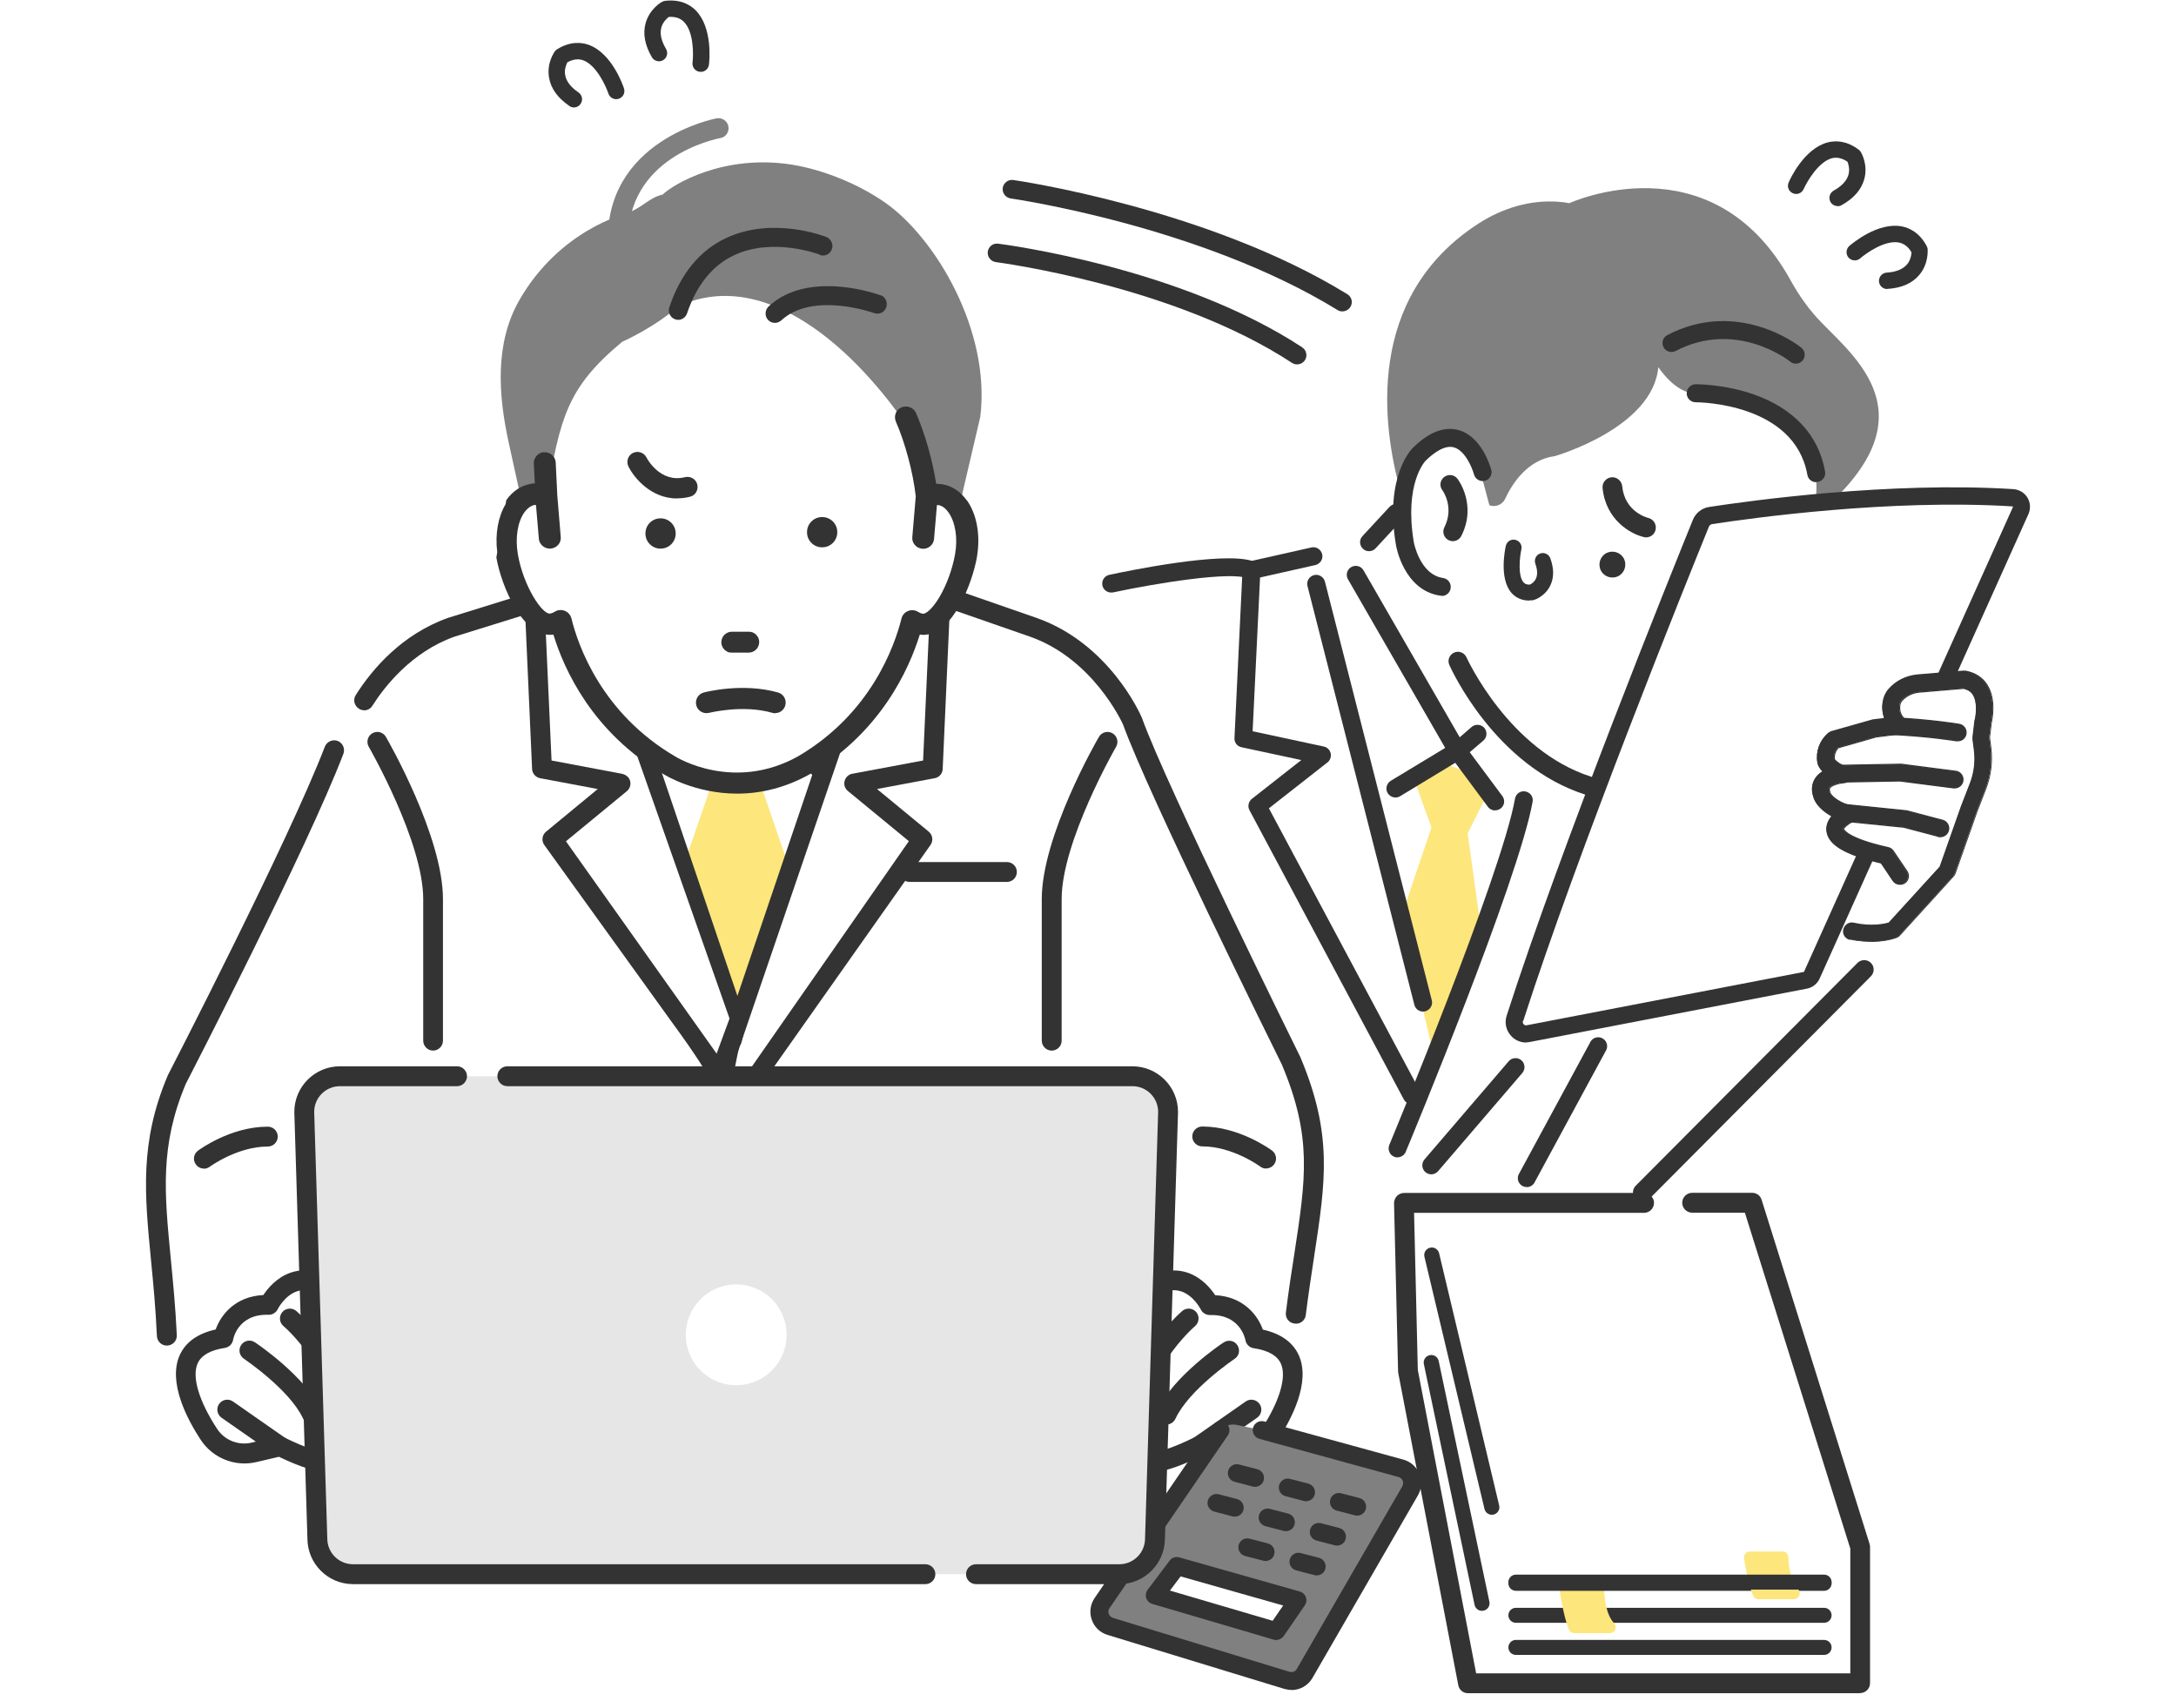 <svg width="144" height="113" viewBox="0 0 144 113" fill="none" xmlns="http://www.w3.org/2000/svg">
<path d="M89.156 35.451C89.613 35.308 90.928 36.223 90.595 35.88C90.137 35.422 92.32 36.166 92.606 32.553C92.606 32.553 93.197 27.988 96.561 28.817C96.561 28.817 98.4 29.16 98.486 30.571C98.486 30.571 98.744 31.734 99.201 31.143C100.65 29.294 99.859 22.26 106.664 21.383C107.703 21.25 108.846 22.089 109.675 21.812C109.675 21.812 117.176 17.361 120.731 28.703V33.44C120.731 33.44 117.853 39.759 117.433 41.188C117.433 41.188 115.279 52.244 106.34 51.949C106.34 51.949 103.804 51.701 102.308 51.005C102.308 51.005 94.626 73.04 94.617 69.104C94.617 65.158 83.39 43.285 84.133 37.166L89.156 35.441V35.451Z" fill="white"/>
<path d="M88.222 67.074C88.222 67.074 82.456 57.257 82.275 55.551C80.235 49.976 77.852 44.962 77.852 44.962C76.623 42.151 75.022 40.083 73.535 38.605C75.06 37.843 77.023 37.919 77.023 37.919L82.808 37.719L86.916 36.795C86.945 36.432 87.278 36.785 86.916 36.795L87.088 38.634L94.684 69.037L96.895 63.643L102.156 49.613C102.156 49.613 122.075 50.5 122.294 58.525C122.294 58.525 124.801 61.346 124.296 62.975L108.255 78.453L96.838 78.196C96.838 78.196 91.291 77.815 90.69 78.796C90.69 78.796 91.853 74.698 88.222 67.074Z" fill="white"/>
<path d="M104.996 52.596C105.301 52.663 105.615 52.482 105.72 52.177C105.825 51.853 105.644 51.501 105.311 51.396C99.849 49.661 97.076 43.552 97.047 43.495C96.904 43.18 96.542 43.037 96.228 43.18C95.913 43.323 95.77 43.685 95.913 44C96.037 44.276 98.934 50.681 104.939 52.587C104.958 52.587 104.977 52.596 105.006 52.606L104.996 52.596Z" fill="#333333"/>
<path d="M107.521 37.109C107.655 37.557 107.407 38.043 106.95 38.176C106.502 38.31 106.016 38.062 105.882 37.605C105.749 37.157 105.997 36.671 106.454 36.537C106.902 36.404 107.388 36.652 107.521 37.109Z" fill="#333333"/>
<path d="M121.608 13.635C121.417 13.635 121.227 13.53 121.131 13.358C120.988 13.091 121.084 12.767 121.341 12.615C121.875 12.319 122.208 11.967 122.323 11.566C122.428 11.195 122.323 10.852 122.256 10.699C121.903 10.461 121.56 10.385 121.227 10.47C120.331 10.709 119.578 12.024 119.359 12.51C119.235 12.786 118.92 12.91 118.644 12.786C118.367 12.662 118.244 12.348 118.367 12.072C118.463 11.843 119.387 9.832 120.95 9.422C121.436 9.298 122.18 9.279 123.009 9.908C123.066 9.956 123.114 10.004 123.152 10.07C123.199 10.156 123.628 10.918 123.371 11.852C123.18 12.548 122.675 13.13 121.865 13.578C121.779 13.625 121.694 13.644 121.598 13.644L121.608 13.635Z" fill="#333333"/>
<path d="M124.887 19.124C124.601 19.124 124.363 18.905 124.343 18.619C124.324 18.324 124.553 18.057 124.849 18.038C125.468 18 125.916 17.819 126.192 17.504C126.44 17.218 126.488 16.866 126.497 16.694C126.278 16.322 126.002 16.113 125.659 16.046C124.744 15.874 123.505 16.742 123.104 17.094C122.876 17.294 122.533 17.266 122.332 17.047C122.132 16.818 122.161 16.475 122.38 16.275C122.571 16.113 124.258 14.683 125.849 14.979C126.335 15.074 127.022 15.369 127.508 16.294C127.536 16.36 127.565 16.427 127.565 16.494C127.565 16.589 127.632 17.466 127.003 18.2C126.536 18.753 125.83 19.058 124.906 19.115C124.896 19.115 124.887 19.115 124.868 19.115L124.887 19.124Z" fill="#333333"/>
<path d="M89.442 19.849C89.403 19.687 89.308 19.553 89.165 19.468C79.892 13.759 67.187 11.929 67.054 11.91C66.72 11.862 66.406 12.1 66.358 12.434C66.311 12.768 66.549 13.082 66.882 13.13C67.006 13.149 79.453 14.941 88.517 20.516C88.603 20.573 88.708 20.602 88.812 20.602C88.822 20.602 88.832 20.602 88.841 20.602C89.051 20.602 89.251 20.487 89.365 20.306C89.451 20.163 89.48 20.001 89.442 19.839V19.849Z" fill="#333333"/>
<path d="M86.182 22.985C78.1 17.685 66.539 16.189 66.053 16.122C65.891 16.103 65.729 16.142 65.596 16.246C65.472 16.351 65.386 16.494 65.367 16.656C65.329 16.99 65.567 17.295 65.901 17.342C66.015 17.361 77.671 18.867 85.505 24.014C85.601 24.071 85.706 24.109 85.811 24.109C85.82 24.109 85.829 24.109 85.839 24.109C86.049 24.109 86.239 24.004 86.354 23.833C86.439 23.699 86.478 23.528 86.439 23.375C86.411 23.213 86.316 23.08 86.173 22.985H86.182Z" fill="#333333"/>
<path d="M108.932 35.556C108.932 35.556 108.837 35.556 108.789 35.536C107.941 35.346 106.263 34.421 106.054 32.296C106.016 31.934 106.282 31.619 106.635 31.581C106.988 31.543 107.312 31.81 107.35 32.163C107.521 33.878 109.008 34.25 109.075 34.269C109.428 34.355 109.637 34.698 109.561 35.05C109.494 35.355 109.227 35.556 108.932 35.556Z" fill="#333333"/>
<path d="M101.031 78.539C100.917 78.539 100.802 78.511 100.707 78.444C100.431 78.263 100.364 77.891 100.545 77.624L105.272 68.894C105.453 68.618 105.825 68.551 106.092 68.732C106.368 68.913 106.435 69.285 106.254 69.552L101.527 78.282C101.412 78.453 101.222 78.549 101.031 78.549V78.539Z" fill="#333333"/>
<path d="M101.212 39.739C100.602 39.739 100.231 39.463 100.021 39.225C99.192 38.272 99.602 36.337 99.649 36.118C99.716 35.832 99.992 35.651 100.278 35.718C100.564 35.784 100.745 36.061 100.679 36.347C100.564 36.871 100.44 38.1 100.821 38.529C100.888 38.605 100.993 38.691 101.241 38.682C101.46 38.577 101.946 38.243 101.603 37.3C101.508 37.023 101.641 36.728 101.918 36.623C102.194 36.528 102.489 36.661 102.594 36.938C102.842 37.614 102.842 38.224 102.594 38.739C102.261 39.435 101.603 39.673 101.527 39.692C101.489 39.701 101.451 39.711 101.403 39.721C101.336 39.721 101.279 39.721 101.222 39.721L101.212 39.739Z" fill="#333333"/>
<path d="M46.325 4.752C46.325 4.752 46.315 4.752 46.306 4.752C46.01 4.714 45.791 4.447 45.829 4.142C45.896 3.618 45.915 2.103 45.258 1.445C45.01 1.197 44.686 1.092 44.257 1.121C44.123 1.226 43.856 1.464 43.761 1.836C43.656 2.236 43.761 2.703 44.076 3.237C44.228 3.494 44.142 3.828 43.885 3.98C43.628 4.133 43.294 4.047 43.142 3.79C42.675 2.989 42.532 2.236 42.722 1.54C42.98 0.606 43.733 0.158 43.818 0.12C43.885 0.082 43.952 0.063 44.019 0.054C45.057 -0.061 45.686 0.33 46.039 0.683C47.173 1.836 46.944 4.037 46.916 4.276C46.878 4.571 46.62 4.781 46.325 4.752Z" fill="#333333"/>
<path d="M37.938 7.106C37.852 7.106 37.757 7.068 37.68 7.011C36.918 6.487 36.46 5.867 36.337 5.153C36.165 4.2 36.66 3.475 36.718 3.399C36.756 3.342 36.813 3.294 36.87 3.256C37.757 2.713 38.5 2.799 38.967 2.97C40.482 3.523 41.216 5.61 41.292 5.848C41.388 6.134 41.235 6.439 40.949 6.535C40.663 6.63 40.358 6.477 40.263 6.192C40.092 5.686 39.462 4.304 38.595 3.99C38.271 3.876 37.928 3.914 37.547 4.123C37.471 4.276 37.328 4.6 37.404 4.981C37.48 5.391 37.776 5.772 38.281 6.115C38.529 6.287 38.595 6.62 38.424 6.868C38.309 7.04 38.119 7.126 37.928 7.106H37.938Z" fill="#333333"/>
<path d="M74.926 47.698C74.926 47.698 72.973 43.142 68.417 41.512L60.935 38.91L58 35.794L40.673 35.336C40.349 35.336 39.196 35.832 39.034 36.108L38.624 37.91L29.284 41.512C24.728 43.142 22.774 47.698 22.774 47.698C21.145 52.253 10.403 75.365 10.403 75.365C10.727 96.2 12.681 92.292 12.681 92.292L48.85 90.605L82.656 91.472C82.656 91.472 85.582 95.704 87.049 74.384C87.049 74.384 76.566 52.253 74.936 47.698H74.926Z" fill="white"/>
<path d="M74.926 47.698C74.926 47.698 72.972 43.142 68.417 41.512L58.972 37.91L48.383 67.874C48.059 67.874 38.776 37.633 38.614 37.91L36.756 38.91L29.274 41.512C24.718 43.142 22.765 47.698 22.765 47.698C21.135 52.253 10.394 75.365 10.394 75.365C10.718 96.2 12.671 92.292 12.671 92.292L48.841 90.605L82.646 91.472C82.646 91.472 85.572 95.704 87.04 74.384C87.04 74.384 76.556 52.253 74.926 47.698Z" fill="white"/>
<path d="M85.744 87.574C85.744 87.574 85.687 87.574 85.658 87.574C85.296 87.527 85.048 87.203 85.096 86.841C85.277 85.392 85.477 84.086 85.658 82.942C86.421 77.958 86.84 75.213 84.829 70.438C84.353 69.485 75.956 52.492 74.326 47.955C74.202 47.679 72.296 43.609 68.207 42.141L60.726 39.539C60.669 39.52 60.621 39.492 60.573 39.463L59.096 38.462C58.801 38.262 58.724 37.853 58.925 37.548C59.125 37.252 59.535 37.166 59.84 37.376L61.24 38.329L68.646 40.902C73.421 42.608 75.46 47.25 75.546 47.45C75.546 47.459 75.556 47.479 75.565 47.488C77.157 51.958 85.935 69.695 86.02 69.876C86.02 69.885 86.03 69.904 86.04 69.914C88.203 75.041 87.736 78.091 86.964 83.143C86.792 84.286 86.592 85.573 86.411 87.012C86.373 87.346 86.087 87.584 85.763 87.584L85.744 87.574Z" fill="#333333"/>
<path d="M11.042 89.032C10.689 89.032 10.403 88.756 10.384 88.403C10.299 86.555 10.146 84.944 9.993 83.381C9.574 79.035 9.231 75.594 11.089 71.191C11.089 71.172 11.099 71.162 11.109 71.143C11.185 70.991 19.086 55.684 21.497 49.404C21.631 49.07 22.002 48.899 22.345 49.023C22.679 49.156 22.85 49.528 22.727 49.871C20.344 56.104 12.643 71.038 12.29 71.725C10.575 75.813 10.88 78.93 11.299 83.257C11.442 84.753 11.614 86.459 11.7 88.346C11.719 88.709 11.433 89.013 11.07 89.032C11.061 89.032 11.051 89.032 11.042 89.032Z" fill="#333333"/>
<path d="M17.799 86.345C17.799 86.345 19.019 83.819 21.459 85.039C21.459 85.039 22.107 81.418 24.794 84.715C24.794 84.715 28.54 95.132 24.88 95.981C24.88 95.981 23.336 95.247 21.383 92.931C21.383 92.931 25.69 99.192 18.533 95.695L16.836 96.095C15.683 96.371 14.473 95.904 13.825 94.913C12.852 93.436 10.479 89.195 14.787 88.546C14.787 88.546 15.197 86.269 17.799 86.345Z" fill="white"/>
<path d="M21.755 97.42C20.973 97.42 19.896 97.077 18.457 96.39L16.989 96.734C15.569 97.077 14.082 96.486 13.282 95.266C12.414 93.951 11.09 91.473 11.89 89.671C12.281 88.804 13.082 88.232 14.273 87.965C14.606 87.022 15.54 85.783 17.427 85.687C17.723 85.24 18.323 84.515 19.248 84.201C19.82 84.01 20.42 83.991 21.04 84.172C21.259 83.61 21.688 82.914 22.441 82.723C23.327 82.495 24.261 83.009 25.309 84.296C25.357 84.353 25.395 84.42 25.414 84.487C25.7 85.297 28.207 92.454 26.615 95.371C26.262 96.019 25.71 96.448 25.023 96.61C24.881 96.648 24.728 96.629 24.595 96.562C24.556 96.543 24.07 96.305 23.308 95.723C23.346 96.181 23.26 96.591 22.984 96.915C22.698 97.239 22.298 97.41 21.755 97.41V97.42ZM18.533 95.047C18.628 95.047 18.733 95.066 18.819 95.113C21.478 96.419 21.993 96.076 21.993 96.066C22.145 95.809 21.669 94.513 20.84 93.302C20.639 93.016 20.706 92.626 20.983 92.407C21.259 92.197 21.659 92.235 21.878 92.502C23.289 94.179 24.471 94.98 24.947 95.266C25.157 95.171 25.328 94.999 25.462 94.751C26.548 92.75 24.966 87.165 24.213 85.039C23.489 84.181 22.994 83.934 22.755 83.991C22.45 84.067 22.183 84.715 22.098 85.154C22.059 85.354 21.926 85.525 21.745 85.621C21.564 85.716 21.345 85.716 21.164 85.621C20.611 85.344 20.115 85.287 19.658 85.44C18.838 85.716 18.381 86.612 18.381 86.621C18.266 86.85 18.028 87.003 17.771 86.993C15.75 86.926 15.436 88.575 15.426 88.651C15.378 88.928 15.159 89.138 14.883 89.185C13.93 89.328 13.32 89.671 13.082 90.205C12.681 91.091 13.167 92.712 14.368 94.541C14.864 95.304 15.798 95.666 16.675 95.447L18.371 95.047C18.419 95.037 18.466 95.028 18.523 95.028L18.533 95.047Z" fill="#333333"/>
<path d="M18.533 96.362C18.399 96.362 18.276 96.323 18.161 96.247L14.663 93.807C14.368 93.598 14.292 93.188 14.501 92.892C14.711 92.597 15.121 92.521 15.416 92.73L18.914 95.17C19.21 95.38 19.286 95.79 19.076 96.085C18.952 96.266 18.743 96.362 18.542 96.362H18.533Z" fill="#333333"/>
<path d="M20.649 94.246C20.401 94.246 20.163 94.103 20.058 93.865C19.171 91.939 16.169 89.929 16.14 89.9C15.836 89.7 15.759 89.29 15.96 88.995C16.16 88.69 16.569 88.613 16.865 88.814C16.998 88.899 20.201 91.053 21.249 93.312C21.401 93.636 21.249 94.027 20.925 94.179C20.839 94.217 20.744 94.237 20.649 94.237V94.246Z" fill="#333333"/>
<path d="M21.135 90.176C20.925 90.176 20.715 90.072 20.591 89.881C19.686 88.528 18.771 87.746 18.762 87.746C18.485 87.517 18.447 87.098 18.676 86.822C18.904 86.545 19.324 86.507 19.6 86.736C19.638 86.774 20.658 87.632 21.678 89.157C21.878 89.462 21.802 89.862 21.497 90.062C21.383 90.138 21.259 90.176 21.135 90.176Z" fill="#333333"/>
<path d="M80.045 86.345C80.045 86.345 78.825 83.819 76.385 85.039C76.385 85.039 75.737 81.417 73.049 84.715C73.049 84.715 69.304 95.132 72.963 95.98C72.963 95.98 74.507 95.246 76.461 92.93C76.461 92.93 72.153 99.192 79.311 95.694L81.007 96.095C82.161 96.371 83.371 95.904 84.019 94.913C84.991 93.436 87.365 89.194 83.057 88.546C83.057 88.546 82.647 86.268 80.045 86.345Z" fill="white"/>
<path d="M76.09 97.419C75.546 97.419 75.136 97.257 74.86 96.924C74.707 96.743 74.498 96.371 74.546 95.723C73.783 96.314 73.287 96.552 73.249 96.571C73.116 96.638 72.963 96.647 72.82 96.619C72.134 96.457 71.591 96.028 71.229 95.38C69.637 92.463 72.144 85.296 72.43 84.496C72.458 84.429 72.487 84.362 72.534 84.305C73.583 83.019 74.526 82.504 75.403 82.733C76.156 82.923 76.576 83.619 76.804 84.181C77.424 84.01 78.024 84.019 78.596 84.21C79.52 84.524 80.121 85.249 80.416 85.697C82.303 85.792 83.237 87.04 83.571 87.975C84.763 88.241 85.563 88.813 85.954 89.68C86.754 91.482 85.43 93.96 84.562 95.275C83.762 96.495 82.265 97.086 80.845 96.743L79.378 96.4C77.938 97.086 76.862 97.429 76.08 97.429L76.09 97.419ZM75.851 96.076C75.851 96.076 76.375 96.409 79.025 95.113C79.158 95.046 79.311 95.027 79.463 95.065L81.16 95.466C82.046 95.685 82.98 95.313 83.476 94.56C84.677 92.73 85.163 91.101 84.763 90.224C84.524 89.69 83.914 89.347 82.961 89.204C82.685 89.166 82.466 88.947 82.418 88.67C82.38 88.499 82.027 86.955 80.073 87.012C79.826 87.012 79.578 86.879 79.463 86.64C79.454 86.621 78.996 85.725 78.177 85.449C77.719 85.296 77.233 85.354 76.68 85.63C76.499 85.725 76.28 85.725 76.09 85.63C75.908 85.535 75.775 85.363 75.737 85.163C75.651 84.725 75.384 84.076 75.079 84C74.85 83.943 74.345 84.191 73.621 85.049C72.868 87.174 71.286 92.759 72.373 94.76C72.506 95.008 72.677 95.18 72.887 95.275C73.354 94.999 74.546 94.189 75.956 92.511C76.185 92.244 76.576 92.197 76.852 92.416C77.128 92.626 77.195 93.016 76.995 93.312C76.166 94.522 75.689 95.818 75.842 96.076H75.851Z" fill="#333333"/>
<path d="M79.311 96.361C79.101 96.361 78.901 96.266 78.777 96.085C78.568 95.79 78.644 95.38 78.939 95.17L82.437 92.73C82.733 92.52 83.142 92.597 83.352 92.892C83.562 93.188 83.486 93.597 83.19 93.807L79.692 96.247C79.578 96.323 79.444 96.361 79.32 96.361H79.311Z" fill="#333333"/>
<path d="M77.195 94.246C77.1 94.246 77.014 94.227 76.918 94.189C76.594 94.036 76.442 93.645 76.594 93.321C77.633 91.062 80.836 88.909 80.978 88.823C81.284 88.623 81.684 88.699 81.884 89.004C82.084 89.309 82.008 89.709 81.703 89.909C81.674 89.928 78.672 91.949 77.786 93.874C77.671 94.112 77.443 94.255 77.195 94.255V94.246Z" fill="#333333"/>
<path d="M76.709 90.176C76.585 90.176 76.461 90.138 76.347 90.062C76.042 89.862 75.965 89.452 76.165 89.156C77.185 87.631 78.205 86.774 78.243 86.736C78.52 86.507 78.939 86.545 79.168 86.821C79.396 87.098 79.358 87.507 79.082 87.746C79.082 87.746 78.157 88.527 77.252 89.881C77.128 90.071 76.918 90.176 76.709 90.176Z" fill="#333333"/>
<path d="M69.599 69.514C69.237 69.514 68.941 69.218 68.941 68.856V59.487C68.941 55.332 72.563 49.023 72.725 48.756C72.906 48.441 73.306 48.336 73.621 48.517C73.935 48.699 74.04 49.099 73.859 49.413C73.821 49.48 70.256 55.685 70.256 59.487V68.856C70.256 69.218 69.961 69.514 69.599 69.514Z" fill="#333333"/>
<path d="M28.665 69.514C28.302 69.514 28.007 69.218 28.007 68.856V59.487C28.007 55.685 24.442 49.48 24.404 49.413C24.223 49.099 24.328 48.699 24.642 48.517C24.957 48.336 25.357 48.441 25.538 48.756C25.691 49.023 29.313 55.332 29.313 59.487V68.856C29.313 69.218 29.017 69.514 28.655 69.514H28.665Z" fill="#333333"/>
<path d="M13.491 77.319C13.291 77.319 13.091 77.224 12.967 77.052C12.748 76.767 12.805 76.357 13.1 76.138C13.186 76.071 15.254 74.546 17.723 74.546C18.085 74.546 18.38 74.841 18.38 75.204C18.38 75.566 18.085 75.861 17.723 75.861C15.702 75.861 13.901 77.186 13.882 77.195C13.767 77.281 13.624 77.329 13.491 77.329V77.319Z" fill="#333333"/>
<path d="M83.79 77.319C83.657 77.319 83.514 77.281 83.399 77.186C83.371 77.167 81.579 75.851 79.558 75.851C79.196 75.851 78.901 75.556 78.901 75.194C78.901 74.832 79.196 74.536 79.558 74.536C82.027 74.536 84.095 76.071 84.181 76.128C84.467 76.347 84.534 76.757 84.314 77.043C84.19 77.214 83.99 77.31 83.79 77.31V77.319Z" fill="#333333"/>
<path d="M50.499 52.377L50.518 51.672L52.291 49.308L50.661 47.355H46.754L45.124 49.308L46.897 51.672L46.925 52.377L45.286 57.123L47.335 64.929L47.411 67.064H47.897H49.527H50.013L50.08 64.929L52.129 57.123L50.499 52.377Z" fill="#FDE67C"/>
<path d="M42.941 51.605C42.941 51.605 42.913 51.605 42.894 51.605C42.684 51.586 42.493 51.472 42.389 51.3L36.527 41.865C36.336 41.56 36.432 41.15 36.737 40.96C37.042 40.769 37.452 40.864 37.642 41.169L43.027 49.852L46.353 45.973C46.592 45.696 47.001 45.668 47.278 45.906C47.554 46.144 47.583 46.554 47.344 46.831L43.437 51.386C43.313 51.529 43.132 51.615 42.941 51.615V51.605Z" fill="#333333"/>
<path d="M54.331 51.605C54.14 51.605 53.959 51.52 53.835 51.377L49.928 46.821C49.689 46.545 49.727 46.135 49.994 45.897C50.271 45.658 50.681 45.696 50.919 45.963L54.245 49.842L59.63 41.16C59.821 40.855 60.221 40.759 60.535 40.95C60.84 41.141 60.936 41.541 60.745 41.855L54.884 51.291C54.769 51.472 54.588 51.586 54.379 51.596C54.359 51.596 54.34 51.596 54.331 51.596V51.605Z" fill="#333333"/>
<path d="M49.032 67.226L58.972 37.91L62.232 39.53L61.717 50.852L56.532 51.834L61.031 55.541L52.615 67.226H49.032Z" fill="white"/>
<path d="M48.545 67.226L38.614 37.91L35.355 39.53L35.86 50.852L41.054 51.834L36.555 55.541L44.962 67.226H48.545Z" fill="white"/>
<path d="M80.379 102.331C80.331 102.331 80.274 102.331 80.226 102.312L79.016 101.998C78.701 101.912 78.51 101.588 78.596 101.273C78.682 100.959 79.006 100.768 79.321 100.854L80.531 101.168C80.846 101.254 81.036 101.578 80.95 101.893C80.884 102.16 80.636 102.331 80.379 102.331Z" fill="#333333"/>
<path d="M92.692 97.147L83.485 94.621L81.827 94.278C81.379 94.182 80.921 94.373 80.664 94.745L72.925 106.058C72.544 106.62 72.811 107.392 73.459 107.592L85.144 111.166C85.601 111.309 86.087 111.119 86.325 110.709L93.302 98.633C93.635 98.061 93.331 97.318 92.692 97.147Z" fill="#808080"/>
<path d="M85.458 111.814C85.296 111.814 85.134 111.786 84.962 111.738L73.287 108.173C72.792 108.021 72.41 107.649 72.248 107.163C72.077 106.677 72.153 106.153 72.439 105.734L80.273 94.297C80.454 94.03 80.826 93.954 81.103 94.144C81.369 94.325 81.446 94.697 81.255 94.973L73.421 106.41C73.344 106.515 73.325 106.658 73.373 106.782C73.421 106.906 73.516 107.001 73.65 107.049L85.325 110.613C85.525 110.67 85.725 110.594 85.82 110.423L92.797 98.347C92.882 98.195 92.854 98.052 92.825 97.976C92.797 97.899 92.721 97.775 92.549 97.728L83.342 95.202C83.028 95.116 82.837 94.792 82.923 94.468C83.009 94.154 83.333 93.963 83.657 94.049L92.863 96.575C93.35 96.708 93.74 97.051 93.931 97.518C94.121 97.985 94.083 98.5 93.836 98.938L86.859 111.014C86.564 111.528 86.03 111.824 85.468 111.824L85.458 111.814Z" fill="#333333"/>
<path d="M77.891 103.618L76.423 105.562L84.457 107.926L85.858 105.876L77.891 103.618Z" fill="white"/>
<path d="M84.457 108.517C84.4 108.517 84.343 108.517 84.286 108.488L76.251 106.124C76.061 106.067 75.918 105.924 75.851 105.743C75.794 105.562 75.823 105.352 75.937 105.2L77.405 103.256C77.548 103.056 77.805 102.979 78.043 103.046L86.02 105.305C86.201 105.352 86.354 105.495 86.421 105.677C86.487 105.858 86.459 106.058 86.354 106.21L84.953 108.25C84.839 108.412 84.657 108.507 84.467 108.507L84.457 108.517ZM77.414 105.238L84.219 107.24L84.915 106.229L78.129 104.304L77.424 105.238H77.414Z" fill="#333333"/>
<path d="M83.752 103.284C83.704 103.284 83.647 103.284 83.6 103.265L82.389 102.951C82.075 102.865 81.884 102.541 81.97 102.226C82.056 101.912 82.38 101.721 82.694 101.807L83.904 102.121C84.219 102.207 84.41 102.531 84.324 102.846C84.257 103.113 84.009 103.284 83.752 103.284Z" fill="#333333"/>
<path d="M87.136 104.237C87.088 104.237 87.031 104.237 86.983 104.218L85.773 103.904C85.458 103.818 85.268 103.494 85.353 103.179C85.439 102.865 85.763 102.674 86.078 102.76L87.288 103.075C87.603 103.16 87.793 103.484 87.707 103.799C87.641 104.066 87.393 104.237 87.136 104.237Z" fill="#333333"/>
<path d="M81.713 100.349C81.665 100.349 81.608 100.349 81.56 100.33L80.35 100.015C80.035 99.929 79.844 99.605 79.93 99.291C80.016 98.976 80.34 98.786 80.655 98.871L81.865 99.186C82.18 99.272 82.37 99.596 82.284 99.91C82.218 100.177 81.97 100.349 81.713 100.349Z" fill="#333333"/>
<path d="M85.096 101.311C85.048 101.311 84.991 101.311 84.944 101.292L83.733 100.978C83.419 100.892 83.228 100.568 83.314 100.253C83.4 99.939 83.724 99.748 84.038 99.834L85.249 100.149C85.563 100.234 85.754 100.558 85.668 100.873C85.601 101.14 85.353 101.311 85.096 101.311Z" fill="#333333"/>
<path d="M88.479 102.264C88.432 102.264 88.374 102.264 88.327 102.245L87.116 101.931C86.802 101.845 86.611 101.521 86.697 101.207C86.783 100.892 87.107 100.701 87.421 100.787L88.632 101.102C88.946 101.187 89.137 101.512 89.051 101.826C88.984 102.093 88.737 102.264 88.479 102.264Z" fill="#333333"/>
<path d="M83.056 98.376C83.009 98.376 82.952 98.376 82.904 98.357L81.694 98.042C81.379 97.957 81.189 97.633 81.274 97.318C81.36 97.004 81.684 96.813 81.999 96.899L83.209 97.213C83.523 97.299 83.714 97.623 83.628 97.938C83.562 98.204 83.314 98.376 83.056 98.376Z" fill="#333333"/>
<path d="M86.43 99.329C86.382 99.329 86.325 99.329 86.278 99.31L85.067 98.995C84.753 98.909 84.562 98.585 84.648 98.271C84.734 97.957 85.058 97.766 85.372 97.852L86.582 98.166C86.897 98.252 87.088 98.576 87.002 98.891C86.935 99.157 86.687 99.329 86.43 99.329Z" fill="#333333"/>
<path d="M89.814 100.282C89.766 100.282 89.709 100.282 89.661 100.263L88.451 99.948C88.136 99.863 87.946 99.539 88.032 99.224C88.117 98.91 88.441 98.719 88.756 98.805L89.966 99.119C90.281 99.205 90.471 99.529 90.386 99.844C90.319 100.11 90.071 100.282 89.814 100.282Z" fill="#333333"/>
<path d="M43.599 77.967L47.021 73.812C46.811 73.812 46.411 73.335 46.287 73.164C46.163 72.992 48.355 67.207 48.422 67.007L58.353 37.69C58.41 37.509 58.553 37.366 58.724 37.29C58.896 37.214 59.096 37.223 59.268 37.309L62.527 38.939C62.756 39.053 62.899 39.292 62.889 39.558L62.384 50.881C62.375 51.186 62.146 51.443 61.85 51.491L58.038 52.206L61.46 55.027C61.727 55.246 61.774 55.637 61.574 55.913L46.535 77.224C46.411 77.395 43.818 77.958 43.599 77.958V77.967ZM46.525 76.338L46.363 75.442L60.145 55.656L56.113 52.339C55.913 52.177 55.827 51.92 55.894 51.672C55.961 51.424 56.161 51.234 56.408 51.195L61.088 50.319L61.555 39.94L59.353 38.834L46.525 76.347V76.338Z" fill="#333333"/>
<path d="M48.917 69.199L47.507 72.344C47.297 72.344 47.726 72.077 44.438 67.598L36.022 55.913C35.822 55.637 35.87 55.246 36.137 55.027L39.558 52.206L35.746 51.491C35.45 51.434 35.222 51.176 35.212 50.881L34.707 39.558C34.697 39.301 34.84 39.063 35.069 38.939L38.329 37.309C38.5 37.223 38.7 37.214 38.872 37.29C39.044 37.366 39.186 37.509 39.244 37.69L49.175 67.007C49.241 67.207 49.422 67.827 49.299 67.998C49.175 68.17 49.127 69.189 48.917 69.189V69.199ZM48.555 71.038L48.917 69.209L38.233 38.834L36.032 39.94L36.499 50.319L41.15 51.196C41.35 51.234 41.531 51.348 41.636 51.52C41.798 51.805 41.722 52.148 41.483 52.349L37.452 55.665L48.107 70.676C48.212 70.829 48.603 71.229 48.565 71.048L48.555 71.038Z" fill="#333333"/>
<path d="M66.635 58.353H60.192C59.83 58.353 59.534 58.058 59.534 57.696C59.534 57.333 59.83 57.038 60.192 57.038H66.635C66.997 57.038 67.292 57.333 67.292 57.696C67.292 58.058 66.997 58.353 66.635 58.353Z" fill="#333333"/>
<path d="M74.069 104.158H23.365C22.059 104.158 21.002 103.1 21.002 101.794L20.134 73.574C20.134 72.268 21.192 71.21 22.498 71.21H74.936C76.242 71.21 77.3 72.268 77.3 73.574L76.432 101.794C76.432 103.1 75.374 104.158 74.069 104.158Z" fill="#E6E6E6"/>
<path d="M61.24 104.815H23.365C21.698 104.815 20.344 103.462 20.344 101.794L19.477 73.574C19.477 71.906 20.83 70.552 22.498 70.552H30.247C30.609 70.552 30.904 70.848 30.904 71.21C30.904 71.572 30.609 71.868 30.247 71.868H22.498C21.555 71.868 20.792 72.63 20.792 73.574L21.659 101.794C21.659 102.738 22.422 103.5 23.365 103.5H61.24C61.603 103.5 61.898 103.796 61.898 104.158C61.898 104.52 61.603 104.815 61.24 104.815Z" fill="#333333"/>
<path d="M74.069 104.815H64.586C64.224 104.815 63.928 104.52 63.928 104.158C63.928 103.796 64.224 103.5 64.586 103.5H74.069C75.013 103.5 75.775 102.738 75.775 101.794L76.642 73.574C76.642 72.63 75.88 71.868 74.936 71.868H33.573C33.211 71.868 32.915 71.572 32.915 71.21C32.915 70.848 33.211 70.552 33.573 70.552H74.936C76.604 70.552 77.958 71.906 77.958 73.574L77.09 101.794C77.09 103.462 75.737 104.815 74.069 104.815Z" fill="#333333"/>
<path d="M49.127 91.63C50.956 91.404 52.255 89.739 52.029 87.91C51.803 86.082 50.138 84.783 48.309 85.009C46.481 85.234 45.182 86.9 45.408 88.728C45.633 90.556 47.299 91.856 49.127 91.63Z" fill="white"/>
<path d="M115.947 79.591H111.972H108.789H92.901L93.168 90.722L97.142 111.376H123.095V102.369L115.947 79.591Z" fill="white"/>
<path d="M123.095 112.033H97.143C96.828 112.033 96.561 111.814 96.504 111.5L92.53 90.837C92.53 90.837 92.52 90.761 92.52 90.732L92.253 79.61C92.253 79.438 92.32 79.267 92.444 79.133C92.568 79.009 92.74 78.933 92.911 78.933H108.799C109.161 78.933 109.456 79.229 109.456 79.591C109.456 79.953 109.161 80.248 108.799 80.248H93.578L93.826 90.646L97.686 110.718H122.447V102.465L115.47 80.239H111.982C111.62 80.239 111.324 79.943 111.324 79.581C111.324 79.219 111.62 78.924 111.982 78.924H115.956C116.242 78.924 116.49 79.105 116.576 79.381L123.724 102.16C123.743 102.226 123.753 102.293 123.753 102.36V111.366C123.753 111.728 123.457 112.024 123.095 112.024V112.033Z" fill="#333333"/>
<path d="M98.725 100.225C98.496 100.225 98.296 100.072 98.239 99.844L94.264 83.155C94.198 82.888 94.369 82.621 94.636 82.555C94.903 82.488 95.17 82.66 95.236 82.926L99.211 99.615C99.277 99.882 99.106 100.148 98.839 100.215C98.801 100.215 98.763 100.225 98.725 100.225Z" fill="#333333"/>
<path d="M98.067 106.582C97.838 106.582 97.629 106.42 97.581 106.182L94.226 90.256C94.169 89.989 94.341 89.722 94.617 89.665C94.884 89.608 95.151 89.779 95.208 90.055L98.563 105.981C98.62 106.248 98.448 106.515 98.172 106.572C98.134 106.572 98.105 106.582 98.067 106.582Z" fill="#333333"/>
<path d="M120.712 107.373H100.316C100.04 107.373 99.821 107.154 99.821 106.877C99.821 106.601 100.04 106.382 100.316 106.382H120.712C120.988 106.382 121.208 106.601 121.208 106.877C121.208 107.154 120.988 107.373 120.712 107.373Z" fill="#333333"/>
<path d="M120.712 109.498H100.316C100.04 109.498 99.821 109.279 99.821 109.003C99.821 108.726 100.04 108.507 100.316 108.507H120.712C120.988 108.507 121.208 108.726 121.208 109.003C121.208 109.279 120.988 109.498 120.712 109.498Z" fill="#333333"/>
<path d="M103.623 105.295H105.787C105.787 105.295 105.787 106.877 106.54 107.668H104.186C104.186 107.668 103.9 107.106 103.623 105.295Z" fill="#FDE67C"/>
<path d="M106.54 108.059H104.186C104.043 108.059 103.9 107.973 103.833 107.84C103.805 107.773 103.519 107.163 103.233 105.352C103.214 105.238 103.252 105.124 103.318 105.038C103.395 104.952 103.5 104.904 103.614 104.904H105.777C105.997 104.904 106.168 105.076 106.168 105.295C106.168 105.695 106.283 106.849 106.816 107.401C106.921 107.516 106.95 107.678 106.892 107.821C106.835 107.964 106.692 108.059 106.53 108.059H106.54ZM104.462 107.277H105.825C105.558 106.715 105.463 106.077 105.425 105.676H104.09C104.243 106.525 104.376 107.02 104.462 107.277Z" fill="#FDE67C"/>
<path d="M120.712 105.257H100.316C100.04 105.257 99.821 105.038 99.821 104.761C99.821 104.485 100.04 104.266 100.316 104.266H120.712C120.988 104.266 121.208 104.485 121.208 104.761C121.208 105.038 120.988 105.257 120.712 105.257Z" fill="#333333"/>
<path d="M115.813 103.037H117.977C117.977 103.037 117.977 104.619 118.73 105.41H116.376C116.376 105.41 116.09 104.847 115.813 103.037Z" fill="#FDE67C"/>
<path d="M118.72 105.81H116.366C116.223 105.81 116.08 105.724 116.014 105.591C115.985 105.524 115.699 104.914 115.413 103.103C115.394 102.989 115.432 102.874 115.499 102.789C115.575 102.703 115.68 102.655 115.794 102.655H117.958C118.177 102.655 118.349 102.827 118.349 103.046C118.349 103.446 118.463 104.6 118.997 105.152C119.102 105.267 119.13 105.429 119.073 105.572C119.016 105.715 118.873 105.81 118.711 105.81H118.72ZM116.643 105.028H118.005C117.739 104.466 117.643 103.828 117.605 103.427H116.271C116.423 104.275 116.557 104.771 116.643 105.028Z" fill="#FDE67C"/>
<path d="M120.712 105.178H100.316C100.04 105.178 99.821 104.959 99.821 104.682C99.821 104.406 100.04 104.187 100.316 104.187H120.712C120.988 104.187 121.208 104.406 121.208 104.682C121.208 104.959 120.988 105.178 120.712 105.178Z" fill="#333333"/>
<path d="M24.099 46.993C23.975 46.993 23.861 46.964 23.747 46.888C23.442 46.697 23.346 46.287 23.547 45.982C24.642 44.257 26.596 41.97 29.646 40.883L38.758 38.053L38.958 36.032C38.967 35.937 38.996 35.842 39.043 35.756C39.358 35.222 40.769 34.669 41.245 34.669C41.607 34.669 41.903 34.965 41.903 35.327C41.903 35.689 41.617 35.975 41.264 35.985C41.074 36.013 40.502 36.251 40.235 36.413L40.016 38.615C39.987 38.872 39.806 39.101 39.558 39.177L30.056 42.132C27.235 43.142 25.453 45.42 24.642 46.697C24.519 46.897 24.309 47.002 24.09 47.002L24.099 46.993Z" fill="#333333"/>
<path d="M58.591 13.416C56.828 12.186 54.493 11.224 52.377 10.89C47.897 10.185 44.542 12.196 43.856 12.872C42.96 13.072 42.56 13.711 41.474 14.121C41.474 14.121 37.07 15.16 34.373 19.849C32.743 22.699 32.963 26.091 33.668 29.303L34.497 33.078C34.726 32.897 34.974 32.773 35.26 32.725C35.565 32.677 35.86 32.725 36.156 32.839V33.821C37.07 28.693 39.243 26.902 42.97 24.919C42.97 24.919 45.076 23.995 46.677 22.575C52.863 19.735 57.352 23.995 60.449 28.875C60.449 28.875 60.497 27.378 59.925 27.607C60.097 28.007 60.526 29.465 60.859 30.781C61.078 31.657 61.259 32.458 61.307 32.849C61.602 32.734 61.898 32.687 62.203 32.734C62.718 32.82 63.147 33.154 63.452 33.649L64.872 27.578C65.577 21.889 61.898 15.722 58.572 13.406L58.591 13.416Z" fill="#808080"/>
<path d="M44.885 20.268C51.071 17.428 57.361 24.004 60.468 28.875C60.468 28.875 60.516 27.378 59.944 27.607C60.115 28.007 60.544 29.465 60.878 30.781C61.097 31.657 61.278 32.458 61.326 32.849C61.621 32.734 61.917 32.687 62.222 32.734C63.518 32.944 64.281 34.765 63.928 36.795C63.575 38.825 62.241 41.522 60.945 41.312C60.745 41.274 60.554 41.198 60.373 41.093C59.915 42.932 58.295 47.66 53.187 50.662C48.488 53.283 44.304 50.662 44.304 50.662C39.196 47.66 37.575 42.932 37.118 41.093C36.946 41.198 36.756 41.274 36.546 41.312C35.25 41.522 33.916 38.825 33.563 36.795C33.21 34.765 33.973 32.944 35.269 32.734C35.574 32.687 35.869 32.734 36.165 32.849C37.08 27.721 37.461 25.691 41.178 22.613C41.178 22.613 43.284 21.688 44.885 20.268Z" fill="white"/>
<path d="M59.944 27.607C60.021 27.769 60.135 28.122 60.268 28.57C60.335 28.674 60.402 28.77 60.468 28.875C60.468 28.875 60.516 27.378 59.944 27.607Z" fill="#E6E6E6"/>
<path d="M63.985 33.116C63.556 32.515 62.994 32.144 62.346 32.039C62.212 32.02 62.079 32.01 61.955 32.01C61.707 30.438 61.212 28.693 60.621 27.331C60.468 26.968 60.039 26.806 59.668 26.949C59.487 27.026 59.344 27.159 59.277 27.34C59.21 27.512 59.21 27.702 59.277 27.874C59.915 29.341 60.421 31.257 60.602 32.839L60.373 35.536C60.354 35.718 60.411 35.908 60.535 36.051C60.659 36.204 60.84 36.289 61.031 36.309C61.431 36.347 61.783 36.042 61.812 35.66L62.003 33.421C62.003 33.421 62.069 33.421 62.098 33.421C62.346 33.459 62.575 33.63 62.775 33.916C63.223 34.555 63.394 35.603 63.203 36.671C63.032 37.633 62.66 38.663 62.184 39.482C61.698 40.302 61.259 40.645 61.059 40.607C60.954 40.588 60.859 40.55 60.754 40.483C60.554 40.359 60.316 40.34 60.096 40.426C59.877 40.511 59.715 40.693 59.658 40.921C59.21 42.713 57.657 47.202 52.815 50.042C48.574 52.406 44.828 50.147 44.666 50.042C39.815 47.193 38.252 42.713 37.814 40.912C37.757 40.693 37.594 40.502 37.375 40.416C37.156 40.33 36.908 40.349 36.718 40.473C36.613 40.54 36.517 40.578 36.413 40.597C35.889 40.683 34.63 38.777 34.268 36.661C34.087 35.594 34.249 34.545 34.697 33.907C34.897 33.63 35.136 33.459 35.374 33.411C35.402 33.411 35.431 33.411 35.469 33.411L35.66 35.651C35.688 36.013 36.012 36.299 36.384 36.299C36.403 36.299 36.422 36.299 36.441 36.299C36.641 36.28 36.813 36.194 36.946 36.042C37.07 35.899 37.127 35.718 37.108 35.527L36.88 32.782L36.775 30.6C36.756 30.209 36.413 29.904 36.012 29.923C35.812 29.923 35.631 30.018 35.507 30.161C35.383 30.304 35.317 30.476 35.326 30.666L35.393 31.982C35.307 31.982 35.231 31.991 35.145 32.01C34.497 32.115 33.935 32.487 33.506 33.087L33.458 33.364C32.972 34.174 32.753 35.308 32.905 36.537L32.848 36.89C33.182 38.815 34.63 42.256 36.622 41.989C37.328 44.295 39.205 48.47 43.913 51.224C43.999 51.281 45.991 52.511 48.783 52.511C50.442 52.511 52.043 52.082 53.558 51.243C58.276 48.47 60.154 44.295 60.868 41.989C60.945 41.998 61.021 41.989 61.088 42.008C63.08 42.008 64.366 38.491 64.643 36.89C64.9 35.432 64.652 34.04 63.975 33.087L63.985 33.116Z" fill="#333333"/>
<path d="M54.245 16.866C54.56 16.99 54.922 16.828 55.046 16.504C55.17 16.18 55.008 15.817 54.693 15.684C54.55 15.627 51.129 14.302 48.05 15.751C46.306 16.57 45.038 18.114 44.295 20.325C44.181 20.659 44.352 21.012 44.676 21.126C44.743 21.145 44.81 21.164 44.876 21.164C45.134 21.164 45.372 21.002 45.467 20.735C46.096 18.867 47.135 17.571 48.565 16.894C51.157 15.665 54.217 16.837 54.245 16.847V16.866Z" fill="#333333"/>
<path d="M58.276 19.544C58.086 19.468 53.502 17.819 50.861 20.278C50.614 20.516 50.595 20.916 50.823 21.164C50.947 21.298 51.109 21.364 51.281 21.364C51.433 21.364 51.576 21.307 51.7 21.202C53.787 19.258 57.819 20.707 57.857 20.716C58.181 20.831 58.534 20.669 58.648 20.335C58.763 20.011 58.6 19.649 58.276 19.525V19.544Z" fill="#333333"/>
<path d="M49.556 43.104C49.889 43.104 50.166 42.828 50.156 42.494C50.156 42.16 49.88 41.884 49.546 41.894H48.431C48.098 41.903 47.821 42.18 47.831 42.513C47.831 42.847 48.107 43.123 48.441 43.114H49.556V43.104Z" fill="#333333"/>
<path d="M48.174 43.142C48.088 43.104 48.012 43.056 47.945 42.99C47.812 42.856 47.735 42.685 47.735 42.504C47.735 42.322 47.802 42.141 47.935 42.008C48.069 41.874 48.24 41.798 48.422 41.798H49.537C49.718 41.789 49.899 41.855 50.032 41.989C50.166 42.122 50.242 42.294 50.242 42.475C50.242 42.656 50.175 42.837 50.042 42.971C49.908 43.104 49.737 43.18 49.556 43.18H48.441C48.345 43.18 48.26 43.18 48.174 43.142ZM49.746 42.008C49.68 41.979 49.613 41.97 49.546 41.97H48.431C48.288 41.979 48.164 42.036 48.059 42.132C47.964 42.227 47.907 42.361 47.907 42.504C47.907 42.647 47.964 42.77 48.059 42.875C48.155 42.971 48.288 43.028 48.431 43.028H49.546C49.689 43.018 49.813 42.961 49.918 42.866C50.013 42.77 50.07 42.637 50.07 42.494C50.07 42.351 50.013 42.227 49.918 42.122C49.87 42.075 49.813 42.036 49.746 42.008Z" fill="#333333"/>
<path d="M40.902 16.847C40.549 16.847 40.254 16.57 40.235 16.208C39.94 9.27 47.345 7.84 47.421 7.831C47.783 7.764 48.136 8.002 48.203 8.364C48.269 8.727 48.031 9.079 47.669 9.136C47.402 9.184 41.331 10.385 41.579 16.151C41.598 16.523 41.312 16.828 40.94 16.847C40.931 16.847 40.921 16.847 40.912 16.847H40.902Z" fill="#808080"/>
<path d="M53.406 35.222C53.406 35.775 53.864 36.223 54.416 36.213C54.969 36.213 55.417 35.756 55.408 35.203C55.408 34.65 54.95 34.202 54.397 34.212C53.845 34.212 53.397 34.669 53.406 35.222Z" fill="#333333"/>
<path d="M42.713 35.308C42.713 35.861 43.17 36.309 43.723 36.299C44.276 36.299 44.724 35.842 44.714 35.289C44.714 34.736 44.257 34.288 43.704 34.297C43.151 34.297 42.703 34.755 42.713 35.308Z" fill="#333333"/>
<path d="M51.3 47.193C51.233 47.193 51.176 47.193 51.109 47.164C49.137 46.602 46.954 47.164 46.925 47.164C46.554 47.259 46.172 47.04 46.077 46.669C45.982 46.297 46.201 45.916 46.573 45.82C46.678 45.792 49.137 45.153 51.491 45.82C51.862 45.925 52.072 46.316 51.967 46.678C51.881 46.983 51.605 47.183 51.3 47.183V47.193Z" fill="#333333"/>
<path d="M44.809 32.982C43.122 32.982 41.988 31.667 41.588 30.866C41.426 30.533 41.559 30.133 41.883 29.971C42.217 29.808 42.617 29.942 42.779 30.266C42.817 30.342 43.684 31.981 45.333 31.572C45.686 31.486 46.058 31.695 46.144 32.058C46.229 32.42 46.02 32.782 45.657 32.868C45.362 32.944 45.076 32.973 44.809 32.973V32.982Z" fill="#333333"/>
<path d="M73.535 39.206C73.259 39.206 73.011 39.015 72.954 38.739C72.887 38.415 73.087 38.1 73.411 38.034C74.66 37.767 80.826 36.49 82.847 37.109L86.783 36.223C87.107 36.147 87.421 36.356 87.498 36.671C87.574 36.995 87.364 37.309 87.05 37.386L82.942 38.31C82.818 38.339 82.685 38.329 82.57 38.272C81.465 37.786 76.518 38.587 73.659 39.197C73.621 39.197 73.573 39.206 73.535 39.206Z" fill="#333333"/>
<path d="M93.426 73.059C93.216 73.059 93.006 72.945 92.901 72.745L82.685 53.607C82.551 53.349 82.618 53.035 82.847 52.854L86.116 50.29L82.16 49.442C81.874 49.385 81.674 49.127 81.693 48.832L82.227 37.681C82.246 37.357 82.523 37.099 82.847 37.118C83.171 37.138 83.428 37.414 83.409 37.738L82.894 48.384L87.603 49.394C87.831 49.442 88.003 49.613 88.06 49.842C88.108 50.071 88.031 50.3 87.85 50.443L83.971 53.483L93.96 72.182C94.112 72.468 94.007 72.83 93.712 72.983C93.626 73.03 93.531 73.049 93.435 73.049L93.426 73.059Z" fill="#333333"/>
<path d="M94.722 77.701C94.588 77.701 94.445 77.653 94.331 77.558C94.083 77.348 94.055 76.967 94.264 76.719L99.84 70.219C100.049 69.971 100.431 69.942 100.679 70.152C100.926 70.362 100.955 70.743 100.745 70.991L95.17 77.491C95.055 77.624 94.884 77.701 94.722 77.701Z" fill="#333333"/>
<path d="M96.456 50.281C96.456 50.281 96.39 50.281 96.352 50.281C96.18 50.252 96.028 50.147 95.932 49.995L89.204 38.329C89.041 38.043 89.137 37.681 89.423 37.519C89.709 37.357 90.071 37.452 90.233 37.738L96.599 48.784L97.39 48.098C97.638 47.888 98.019 47.917 98.229 48.165C98.439 48.412 98.41 48.794 98.162 49.003L96.819 50.147C96.714 50.242 96.571 50.29 96.428 50.29L96.456 50.281Z" fill="#333333"/>
<path d="M92.721 60.688L94.731 54.751L93.588 51.596L95.113 50.357L97.219 51.119L98.372 52.654L97.124 55.141L97.991 61.355L94.827 69.59L92.721 60.688Z" fill="#FDE67C"/>
<path d="M94.169 66.931C93.902 66.931 93.664 66.75 93.597 66.483L86.525 38.777C86.44 38.462 86.64 38.138 86.954 38.053C87.269 37.967 87.593 38.167 87.679 38.481L94.751 66.187C94.836 66.502 94.636 66.826 94.322 66.912C94.274 66.921 94.226 66.931 94.179 66.931H94.169Z" fill="#333333"/>
<path d="M92.491 76.585C92.415 76.585 92.339 76.566 92.263 76.538C91.958 76.414 91.815 76.061 91.939 75.756C92.015 75.575 99.353 57.924 100.259 52.844C100.316 52.52 100.621 52.301 100.945 52.368C101.269 52.425 101.488 52.73 101.422 53.054C100.488 58.258 93.33 75.489 93.025 76.214C92.93 76.442 92.711 76.576 92.472 76.576L92.491 76.585Z" fill="#333333"/>
<path d="M98.944 53.626C98.763 53.626 98.582 53.54 98.468 53.388L96.304 50.471L92.654 52.682C92.377 52.854 92.006 52.758 91.834 52.482C91.662 52.206 91.758 51.834 92.034 51.663L96.151 49.175C96.409 49.013 96.752 49.08 96.933 49.328L99.421 52.673C99.621 52.94 99.564 53.311 99.297 53.502C99.192 53.578 99.068 53.616 98.944 53.616V53.626Z" fill="#333333"/>
<path d="M119.845 34.412C120.36 32.906 120.331 31.238 119.702 29.837C119.569 29.551 119.445 29.332 119.34 29.17C119.159 28.903 119.044 28.579 119.073 28.236C119.102 27.931 118.339 27.34 116.328 26.711C113.984 25.977 115.47 25.91 112.201 26.015C110.886 26.063 109.742 24.29 109.742 24.29C109.38 28.331 102.89 30.18 102.89 30.18C101.069 30.419 100.059 32.029 99.611 32.992C99.43 33.392 98.973 33.583 98.563 33.43L98.105 31.715C97.362 27.407 93.912 30.056 93.912 30.056C93.159 30.676 92.806 31.543 92.673 32.477C91.501 28.274 90.281 19.677 97.848 14.788C99.459 13.749 101.289 13.216 103.119 13.349C103.376 13.368 103.633 13.397 103.852 13.444C103.852 13.444 113.278 9.108 118.492 18.543C119.073 19.592 119.759 20.554 120.579 21.383C123.162 24.014 127.898 27.902 119.845 34.402C119.626 35.06 120.112 33.554 119.845 34.402V34.412Z" fill="#808080"/>
<path d="M119.273 54.064C119.273 54.064 119.33 61.451 122.885 61.489C122.885 61.489 125.411 62.041 127.117 59.287L128.909 57.533L130.11 53.33C130.11 53.33 118.949 49.223 119.273 54.074V54.064Z" fill="white"/>
<path d="M108.656 79.521C108.818 79.521 108.99 79.473 109.123 79.349L123.8 64.605C124.048 64.367 124.058 63.967 123.819 63.719C123.581 63.471 123.181 63.462 122.933 63.7L108.256 78.444C108.008 78.682 107.998 79.082 108.237 79.33C108.351 79.445 108.503 79.511 108.656 79.521Z" fill="#333333"/>
<path d="M100.25 67.379C100.069 67.951 100.565 68.513 101.155 68.398L119.474 64.872C119.664 64.834 119.826 64.71 119.912 64.529L133.732 33.792C133.817 33.611 133.798 33.401 133.693 33.23C133.589 33.058 133.417 32.954 133.217 32.944C125.049 32.439 115.795 33.726 113.202 34.126C112.916 34.173 112.678 34.364 112.564 34.631C111.325 37.662 103.9 56.037 100.25 67.388V67.379Z" fill="white"/>
<path d="M100.993 68.98C100.612 68.98 100.24 68.818 99.983 68.522C99.659 68.16 99.554 67.665 99.707 67.198C103.328 55.923 110.61 37.891 112.03 34.393C112.211 33.945 112.63 33.611 113.107 33.544C115.756 33.135 125.039 31.848 133.236 32.363C133.626 32.391 133.97 32.601 134.17 32.925C134.37 33.259 134.389 33.659 134.236 34.012L120.417 64.748C120.264 65.091 119.94 65.349 119.569 65.415L101.25 68.942C101.165 68.961 101.069 68.97 100.984 68.97L100.993 68.98ZM100.783 67.55C100.745 67.655 100.793 67.731 100.831 67.769C100.86 67.808 100.936 67.865 101.041 67.836L119.359 64.31C119.359 64.31 119.378 64.31 119.387 64.291L133.207 33.554C133.207 33.554 133.207 33.535 133.207 33.526C133.207 33.516 133.188 33.506 133.178 33.506C125.096 33.001 115.909 34.278 113.297 34.679C113.212 34.688 113.135 34.755 113.097 34.831C111.677 38.319 104.415 56.313 100.803 67.55H100.783Z" fill="#333333"/>
<path d="M121.971 51.215C121.475 51.119 120.875 50.605 120.837 50.366C120.837 50.366 120.837 50.357 120.837 50.347C120.76 49.823 120.951 49.299 121.351 48.956L124.039 48.193L125.678 47.993C124.992 47.355 125.04 46.411 125.421 45.982C125.812 45.534 126.374 45.277 126.965 45.229L129.967 44.981C131.873 45.315 131.225 47.774 131.225 47.774L131.101 48.832L131.196 49.575C131.301 50.404 131.196 51.234 130.901 52.015L130.301 53.55L128.861 57.638L125.306 61.546C125.306 61.546 125.087 62.146 123.4 61.775L125.726 57.962L124.82 56.618C119.131 55.341 122.333 53.864 122.333 53.864C120.722 53.359 120.551 52.568 120.551 52.568C120.112 51.339 121.971 51.215 121.971 51.215Z" fill="white"/>
<path d="M122.438 62.156C122.142 62.089 121.951 61.803 122.018 61.508C122.085 61.212 122.371 61.022 122.666 61.088C123.867 61.346 124.715 61.155 125.001 61.069L128.385 57.352L129.786 53.368C129.786 53.368 129.786 53.359 129.786 53.349L130.386 51.815C130.653 51.129 130.748 50.376 130.653 49.642L130.558 48.899C130.558 48.899 130.558 48.813 130.558 48.765L130.682 47.707C130.682 47.707 130.682 47.66 130.691 47.631C130.767 47.336 130.891 46.449 130.558 45.935C130.424 45.725 130.215 45.592 129.929 45.534L127.003 45.782C126.536 45.82 126.116 46.02 125.821 46.354C125.64 46.554 125.564 47.164 126.04 47.602C126.193 47.745 126.259 47.974 126.193 48.174C126.126 48.374 125.954 48.527 125.735 48.556L124.134 48.756L121.618 49.471C121.427 49.68 121.332 49.956 121.361 50.242C121.465 50.376 121.808 50.643 122.056 50.69C122.323 50.738 122.514 50.986 122.495 51.262C122.476 51.539 122.256 51.758 121.99 51.777C121.675 51.796 121.17 51.939 121.046 52.13C121.027 52.149 120.989 52.215 121.046 52.396C121.056 52.434 121.056 52.425 121.065 52.444C121.103 52.53 121.361 52.997 122.476 53.349C122.695 53.416 122.838 53.607 122.857 53.836C122.876 54.064 122.742 54.274 122.542 54.369C122.218 54.522 121.951 54.789 121.961 54.865C121.961 54.865 122.104 55.456 124.925 56.085C125.058 56.113 125.182 56.199 125.259 56.313L126.164 57.657C126.336 57.905 126.269 58.248 126.012 58.42C125.764 58.591 125.421 58.525 125.249 58.267L124.468 57.105C122.075 56.542 120.97 55.885 120.874 54.979C120.836 54.589 120.998 54.264 121.218 54.007C120.293 53.511 120.055 52.93 120.007 52.73C119.817 52.168 119.969 51.758 120.122 51.52C120.255 51.319 120.427 51.176 120.617 51.053C120.427 50.862 120.303 50.652 120.264 50.452V50.433C120.15 49.718 120.417 49.013 120.96 48.546C121.017 48.498 121.094 48.46 121.17 48.432L123.858 47.669C123.858 47.669 123.915 47.66 123.943 47.65L124.706 47.555C124.439 46.849 124.572 46.078 124.982 45.611C125.459 45.067 126.145 44.734 126.898 44.676L129.9 44.429C129.9 44.429 129.995 44.429 130.043 44.429C130.663 44.533 131.158 44.848 131.473 45.334C132.083 46.287 131.816 47.583 131.749 47.86L131.635 48.813L131.72 49.489C131.835 50.404 131.72 51.339 131.387 52.196L130.796 53.721L129.357 57.8C129.328 57.867 129.29 57.934 129.242 57.991L125.687 61.899C125.63 61.956 125.564 62.003 125.497 62.032C125.459 62.051 124.715 62.346 123.524 62.289C123.19 62.27 122.819 62.232 122.409 62.137L122.438 62.156Z" fill="#333333"/>
<path d="M122.428 62.194C122.275 62.156 122.142 62.07 122.056 61.937C121.97 61.803 121.942 61.651 121.98 61.498C122.018 61.346 122.104 61.212 122.237 61.127C122.371 61.041 122.523 61.012 122.676 61.05C123.839 61.308 124.668 61.127 124.982 61.041L128.356 57.343L129.757 53.368L130.358 51.815C130.624 51.129 130.71 50.385 130.624 49.661L130.529 48.918C130.529 48.918 130.529 48.822 130.529 48.775L130.653 47.717C130.653 47.717 130.653 47.66 130.672 47.641C130.748 47.345 130.872 46.478 130.548 45.973C130.424 45.773 130.224 45.649 129.948 45.582L127.031 45.83C126.574 45.868 126.164 46.068 125.878 46.392C125.707 46.583 125.63 47.164 126.088 47.583C126.259 47.736 126.317 47.974 126.25 48.193C126.183 48.413 125.992 48.565 125.764 48.594L124.172 48.794L121.666 49.508C121.484 49.709 121.399 49.966 121.427 50.233C121.532 50.366 121.866 50.614 122.094 50.662C122.38 50.719 122.59 50.976 122.571 51.272C122.552 51.567 122.323 51.805 122.028 51.825C121.732 51.844 121.237 51.977 121.113 52.158C121.103 52.177 121.065 52.225 121.122 52.387C121.122 52.396 121.122 52.406 121.122 52.406C121.122 52.415 121.122 52.425 121.122 52.434C121.17 52.53 121.437 52.978 122.514 53.311C122.742 53.388 122.905 53.588 122.924 53.836C122.943 54.074 122.8 54.303 122.59 54.407C122.275 54.56 122.028 54.808 122.037 54.855C122.037 54.855 122.228 55.437 124.963 56.047C125.106 56.075 125.24 56.17 125.325 56.294L126.231 57.638C126.317 57.772 126.345 57.924 126.317 58.077C126.288 58.229 126.202 58.363 126.069 58.448C125.802 58.629 125.43 58.553 125.249 58.286L124.477 57.133C122.075 56.571 120.96 55.904 120.865 54.97C120.827 54.636 120.941 54.312 121.189 54.007C120.303 53.511 120.055 52.949 119.998 52.73C119.797 52.148 119.96 51.729 120.122 51.481C120.236 51.31 120.398 51.157 120.589 51.033C120.398 50.833 120.293 50.633 120.264 50.443V50.423C120.15 49.699 120.417 48.975 120.97 48.498C121.036 48.441 121.113 48.403 121.189 48.374L123.877 47.612C123.877 47.612 123.934 47.593 123.962 47.593L124.677 47.507C124.439 46.83 124.553 46.058 124.982 45.572C125.468 45.02 126.154 44.686 126.917 44.619L129.919 44.371C129.967 44.371 130.024 44.371 130.072 44.371C130.701 44.486 131.206 44.8 131.52 45.296C132.14 46.268 131.863 47.593 131.806 47.85L131.692 48.794L131.778 49.47C131.892 50.385 131.778 51.329 131.444 52.196L130.853 53.721L129.414 57.8C129.385 57.877 129.347 57.943 129.29 58L125.735 61.908C125.678 61.975 125.602 62.022 125.525 62.051C125.497 62.06 124.734 62.375 123.534 62.308C123.305 62.299 123.076 62.27 122.838 62.242C122.695 62.222 122.552 62.194 122.418 62.165L122.428 62.194ZM123.553 62.261C124.744 62.318 125.478 62.022 125.516 62.003C125.583 61.975 125.649 61.927 125.697 61.879L129.252 57.972C129.3 57.924 129.328 57.867 129.357 57.8L130.796 53.721L131.387 52.196C131.72 51.348 131.835 50.414 131.72 49.508L131.635 48.822L131.749 47.86C131.806 47.612 132.083 46.306 131.473 45.363C131.168 44.886 130.682 44.581 130.072 44.476C130.033 44.476 129.986 44.476 129.938 44.476L126.936 44.724C126.193 44.781 125.525 45.115 125.049 45.649C124.63 46.116 124.525 46.888 124.773 47.545C124.773 47.555 124.773 47.574 124.773 47.583C124.773 47.593 124.753 47.602 124.744 47.602L123.981 47.698C123.981 47.698 123.934 47.698 123.905 47.717L121.218 48.479C121.141 48.498 121.084 48.536 121.027 48.584C120.493 49.041 120.236 49.737 120.35 50.443V50.452C120.379 50.633 120.493 50.833 120.684 51.033C120.684 51.033 120.693 51.053 120.693 51.062C120.693 51.072 120.693 51.081 120.674 51.091C120.465 51.215 120.303 51.367 120.188 51.539C120.036 51.777 119.883 52.168 120.074 52.72C120.131 52.93 120.369 53.483 121.265 53.969C121.275 53.969 121.284 53.988 121.284 53.998C121.284 54.007 121.284 54.017 121.284 54.026C121.027 54.322 120.913 54.636 120.951 54.97C121.046 55.865 122.142 56.514 124.515 57.066C124.525 57.066 124.534 57.066 124.534 57.086L125.316 58.248C125.468 58.477 125.792 58.544 126.021 58.391C126.135 58.315 126.212 58.201 126.24 58.067C126.269 57.934 126.24 57.8 126.164 57.686L125.259 56.342C125.182 56.237 125.078 56.161 124.944 56.132C122.056 55.484 121.951 54.884 121.951 54.874C121.942 54.76 122.247 54.484 122.552 54.341C122.742 54.255 122.857 54.055 122.847 53.845C122.828 53.635 122.695 53.454 122.495 53.397C121.465 53.073 121.151 52.644 121.075 52.501C121.065 52.501 121.056 52.482 121.056 52.463C121.056 52.463 121.056 52.46 121.056 52.453C121.056 52.453 121.056 52.444 121.046 52.425C120.979 52.244 121.017 52.168 121.046 52.13C121.189 51.91 121.713 51.777 122.018 51.758C122.275 51.739 122.476 51.539 122.495 51.281C122.514 51.024 122.333 50.795 122.085 50.748C121.808 50.69 121.465 50.414 121.361 50.281C121.361 50.281 121.361 50.271 121.361 50.261C121.322 49.966 121.418 49.671 121.627 49.451C121.627 49.451 121.637 49.451 121.646 49.442L124.172 48.727L125.773 48.527C125.973 48.498 126.135 48.365 126.193 48.174C126.25 47.984 126.193 47.774 126.05 47.641C125.554 47.183 125.64 46.554 125.83 46.335C126.126 46.001 126.555 45.791 127.041 45.753L129.967 45.506C129.967 45.506 129.967 45.506 129.976 45.506C130.272 45.572 130.481 45.706 130.624 45.925C130.968 46.449 130.834 47.355 130.758 47.66C130.758 47.679 130.748 47.707 130.748 47.726L130.624 48.784C130.624 48.784 130.624 48.87 130.624 48.908L130.72 49.651C130.815 50.385 130.72 51.148 130.453 51.844L129.852 53.378L128.442 57.381C128.442 57.381 128.442 57.381 128.442 57.39L125.058 61.107C125.058 61.107 125.049 61.107 125.039 61.117C124.725 61.212 123.877 61.393 122.685 61.136C122.552 61.107 122.418 61.136 122.304 61.203C122.19 61.279 122.113 61.393 122.085 61.527C122.056 61.66 122.085 61.794 122.152 61.908C122.228 62.022 122.342 62.099 122.476 62.127C122.847 62.203 123.219 62.261 123.581 62.28L123.553 62.261Z" fill="#333333"/>
<path d="M129.538 49.013C129.814 49.023 130.062 48.832 130.1 48.555C130.148 48.26 129.948 47.974 129.652 47.926C129.576 47.917 127.832 47.621 125.201 47.488C124.896 47.469 124.639 47.707 124.629 48.012C124.61 48.317 124.849 48.575 125.154 48.584C127.717 48.708 129.452 49.003 129.471 49.003C129.49 49.003 129.519 49.003 129.538 49.003V49.013Z" fill="#333333"/>
<path d="M124.753 48.431C124.649 48.317 124.591 48.165 124.601 48.012C124.601 47.86 124.677 47.707 124.791 47.602C124.906 47.498 125.058 47.44 125.211 47.45C127.765 47.574 129.481 47.86 129.662 47.888C129.976 47.946 130.195 48.251 130.138 48.565C130.091 48.86 129.824 49.07 129.528 49.051C129.528 49.051 129.481 49.051 129.462 49.051C129.442 49.051 127.698 48.756 125.144 48.632C125.125 48.632 125.106 48.632 125.077 48.632C124.944 48.613 124.82 48.546 124.734 48.441L124.753 48.431ZM129.481 48.975C129.481 48.975 129.519 48.975 129.538 48.975C129.795 48.984 130.024 48.803 130.062 48.555C130.11 48.279 129.919 48.012 129.643 47.965C129.452 47.936 127.746 47.65 125.201 47.526C125.068 47.526 124.934 47.564 124.83 47.66C124.725 47.755 124.668 47.879 124.658 48.012C124.658 48.146 124.696 48.279 124.791 48.384C124.887 48.489 125.011 48.546 125.144 48.546C127.308 48.651 128.899 48.88 129.338 48.946C129.414 48.956 129.462 48.965 129.462 48.965L129.481 48.975Z" fill="#333333"/>
<path d="M129.319 52.13C129.605 52.139 129.852 51.939 129.89 51.653C129.929 51.348 129.719 51.081 129.414 51.043L125.811 50.576C125.811 50.576 125.754 50.576 125.735 50.576L121.542 50.652C121.237 50.652 120.998 50.91 121.008 51.215C121.017 51.52 121.265 51.758 121.57 51.748L125.726 51.672L129.29 52.13C129.29 52.13 129.319 52.13 129.338 52.13H129.319Z" fill="#333333"/>
<path d="M120.96 51.205C120.96 50.881 121.218 50.614 121.542 50.605L125.735 50.528C125.735 50.528 125.792 50.528 125.821 50.528L129.423 50.995C129.423 50.995 129.433 50.995 129.443 50.995C129.757 51.043 129.976 51.338 129.938 51.653C129.9 51.958 129.633 52.177 129.328 52.168C129.328 52.168 129.3 52.168 129.281 52.168L125.726 51.71L121.57 51.786C121.57 51.786 121.503 51.786 121.475 51.786C121.198 51.739 120.979 51.51 120.979 51.215L120.96 51.205ZM129.319 52.091C129.586 52.101 129.814 51.91 129.852 51.643C129.891 51.367 129.69 51.11 129.414 51.072L125.811 50.605C125.811 50.605 125.764 50.605 125.735 50.605L121.542 50.681C121.265 50.681 121.036 50.919 121.046 51.196C121.046 51.472 121.284 51.701 121.561 51.691L125.726 51.615L129.29 52.072C129.29 52.072 129.319 52.072 129.328 52.072L129.319 52.091Z" fill="#333333"/>
<path d="M128.375 55.351C128.632 55.36 128.861 55.198 128.928 54.941C129.004 54.646 128.832 54.35 128.537 54.274L126.221 53.664C126.221 53.664 126.164 53.654 126.135 53.645L122.037 53.225C121.732 53.197 121.465 53.416 121.436 53.712C121.408 54.017 121.627 54.283 121.922 54.312L125.983 54.722L128.251 55.322C128.251 55.322 128.327 55.341 128.365 55.341L128.375 55.351Z" fill="#333333"/>
<path d="M128.251 55.37L125.983 54.77L121.922 54.36C121.598 54.331 121.36 54.036 121.398 53.712C121.427 53.388 121.722 53.159 122.046 53.187L126.145 53.607C126.145 53.607 126.211 53.607 126.24 53.626L128.556 54.236C128.708 54.274 128.832 54.369 128.918 54.512C128.994 54.646 129.023 54.808 128.975 54.96C128.909 55.227 128.651 55.408 128.375 55.398C128.356 55.398 128.337 55.398 128.318 55.398C128.299 55.398 128.279 55.398 128.26 55.389L128.251 55.37ZM126.135 53.683L122.037 53.264C121.76 53.235 121.503 53.435 121.475 53.721C121.446 53.998 121.656 54.255 121.932 54.283L125.992 54.693L128.26 55.294C128.26 55.294 128.327 55.313 128.365 55.313C128.604 55.322 128.823 55.17 128.88 54.931C128.918 54.798 128.899 54.665 128.832 54.541C128.766 54.426 128.651 54.341 128.518 54.302L126.202 53.693C126.202 53.693 126.164 53.693 126.154 53.683C126.154 53.683 126.135 53.683 126.126 53.683H126.135Z" fill="#333333"/>
<path d="M96.085 35.803C96.333 35.832 96.581 35.698 96.705 35.46C97.743 33.411 96.504 31.743 96.447 31.676C96.238 31.4 95.847 31.352 95.57 31.562C95.294 31.772 95.246 32.163 95.447 32.429C95.485 32.477 96.257 33.563 95.58 34.898C95.427 35.203 95.551 35.584 95.856 35.736C95.923 35.775 95.999 35.794 96.076 35.803H96.085Z" fill="#333333"/>
<path d="M120.188 31.905C119.902 31.905 119.654 31.705 119.606 31.419C118.758 26.673 112.439 26.616 112.22 26.616C112.211 26.616 112.22 26.616 112.211 26.616C111.886 26.616 111.62 26.349 111.62 26.025C111.62 25.701 111.877 25.424 112.211 25.424C112.287 25.424 114.098 25.415 116.042 26.091C118.71 27.025 120.35 28.789 120.779 31.2C120.836 31.524 120.617 31.829 120.302 31.886C120.264 31.886 120.235 31.886 120.197 31.886L120.188 31.905Z" fill="#333333"/>
<path d="M118.844 24.062C118.711 24.062 118.587 24.023 118.473 23.928C118.33 23.814 114.88 21.145 110.886 23.223C110.591 23.375 110.238 23.261 110.086 22.975C109.933 22.68 110.047 22.327 110.333 22.174C115.023 19.725 119.044 22.87 119.207 23.004C119.464 23.213 119.502 23.585 119.302 23.842C119.187 23.985 119.016 24.062 118.835 24.062H118.844Z" fill="#333333"/>
<path d="M95.408 39.415C95.408 39.415 95.351 39.415 95.322 39.415C92.911 39.072 92.397 36.175 92.377 36.051C91.615 31.486 93.426 29.704 93.502 29.627C94.56 28.588 95.57 28.198 96.514 28.455C98.048 28.874 98.62 30.857 98.687 31.085C98.772 31.4 98.582 31.734 98.267 31.81C97.953 31.896 97.629 31.705 97.543 31.39C97.429 30.962 96.952 29.799 96.209 29.599C95.589 29.427 94.846 29.989 94.341 30.485C94.322 30.504 92.911 31.972 93.559 35.86C93.559 35.88 93.95 38.014 95.494 38.243C95.818 38.291 96.047 38.586 95.999 38.92C95.961 39.215 95.704 39.434 95.408 39.434V39.415Z" fill="#333333"/>
<path d="M90.595 36.47C90.452 36.47 90.309 36.423 90.195 36.308C89.956 36.089 89.937 35.708 90.166 35.47L91.958 33.535C92.177 33.297 92.558 33.278 92.796 33.506C93.035 33.726 93.054 34.107 92.825 34.345L91.033 36.28C90.919 36.404 90.757 36.47 90.595 36.47Z" fill="#333333"/>
</svg>
